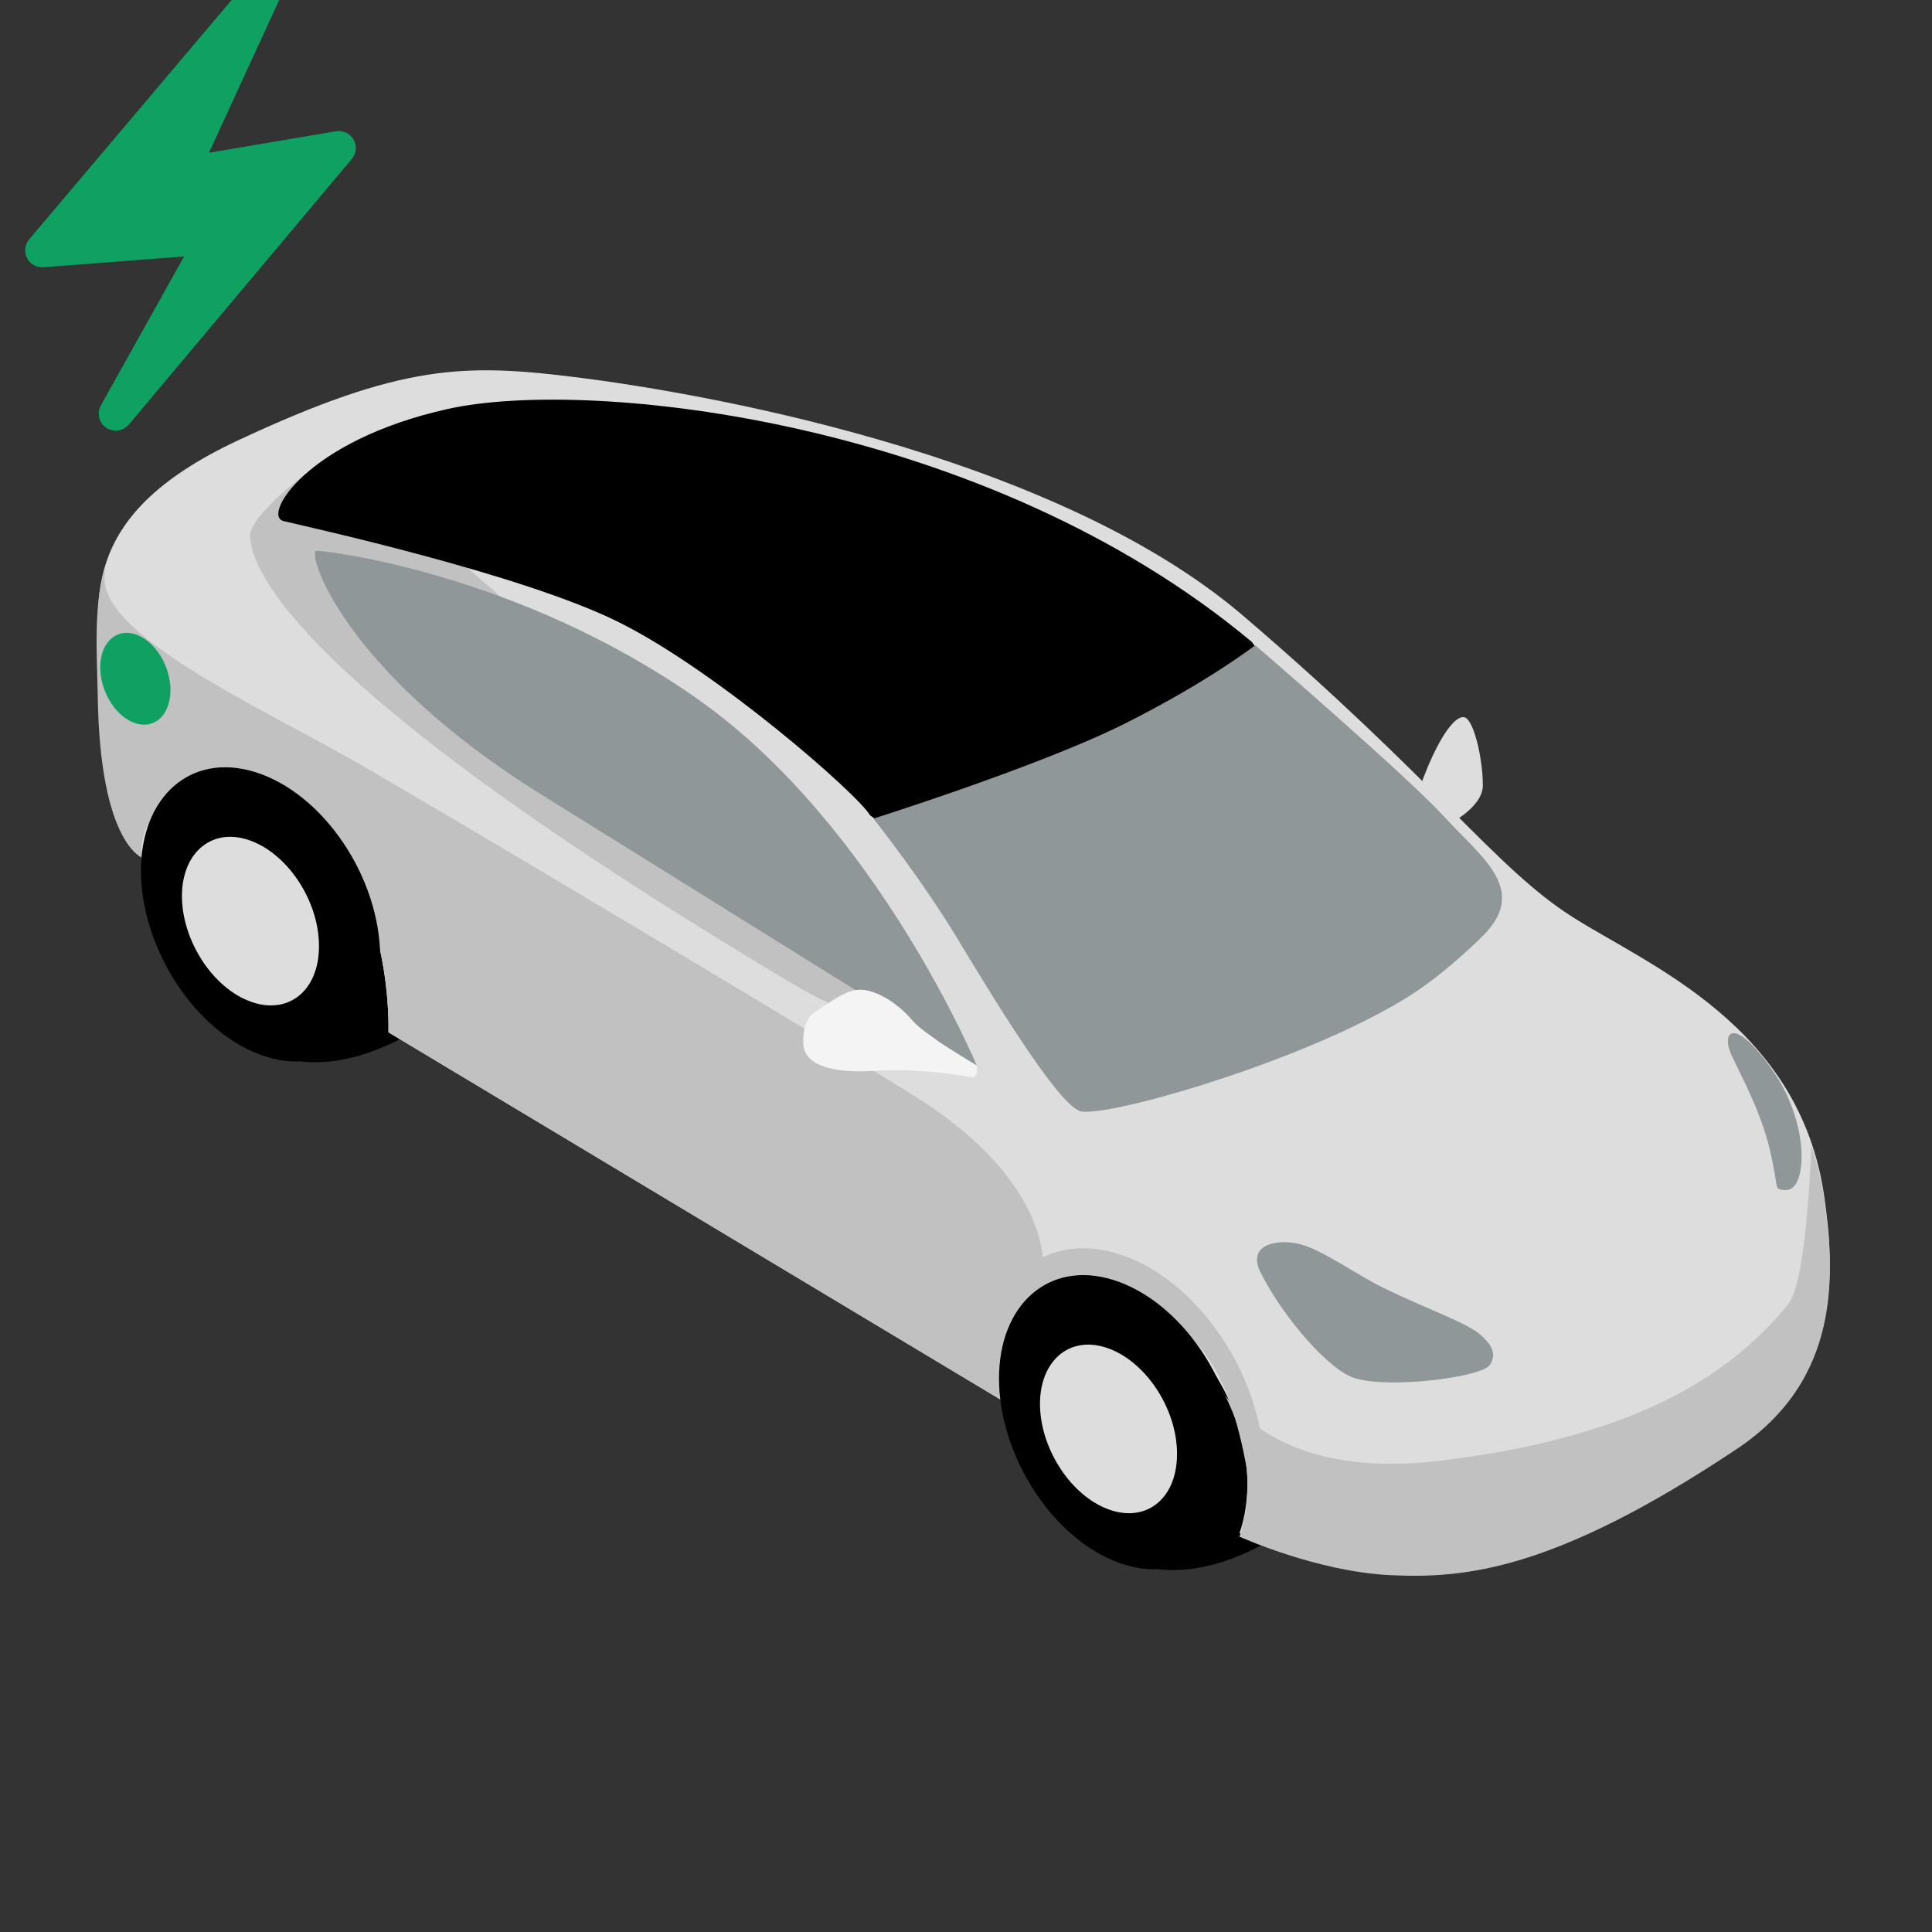 <svg width="48" height="48" viewBox="0 0 48 48" fill="none" xmlns="http://www.w3.org/2000/svg">
<rect x="0" y="0" width="48" height="48" fill="#333333" stroke="none"/>
<path d="M35.928 20.514C35.928 20.514 36.841 20.079 36.841 19.513C36.841 18.947 36.668 18.077 36.45 17.86C36.233 17.642 35.71 18.251 35.188 19.818C34.666 21.384 35.928 20.514 35.928 20.514Z" fill="#DDDDDD"/>
<path d="M7.476 26.373C9.028 26.548 10.509 25.478 10.509 25.478C9.54 25.283 9.998 21.587 9.998 21.587C9.998 21.587 7.968 19.441 8.432 21.936C8.896 24.429 7.476 26.373 7.476 26.373Z" fill="black"/>
<path d="M28.794 38.989C30.346 39.164 31.827 38.094 31.827 38.094C30.858 37.899 31.315 34.203 31.315 34.203C31.315 34.203 29.286 32.056 29.75 34.551C30.214 37.046 28.794 38.989 28.794 38.989Z" fill="black"/>
<path d="M43.149 35.915C38.581 38.96 36.363 39.134 34.535 39.047C32.708 38.96 30.794 38.09 30.794 38.09C30.794 38.09 31.924 35.306 28.792 32.522C27.226 31.13 26.181 31.652 25.485 32.348C24.789 33.044 25.312 35.046 25.312 35.046L9.65 25.647C9.65 25.647 9.792 22.074 7.649 20.426C6.518 19.557 5.126 19.208 4.516 19.557C3.907 19.905 3.646 21.297 3.646 21.297C3.646 21.297 2.709 21.48 2.515 17.034C2.428 15.032 1.819 12.857 5.909 10.943C9.999 9.029 11.565 9.029 14.349 9.377C17.133 9.726 26.095 11.204 30.881 15.294C35.667 19.384 37.145 21.559 39.06 22.777C40.975 23.995 44.716 25.474 45.325 29.738C45.584 31.553 45.75 34.181 43.149 35.915Z" fill="#DDDDDD"/>
<path d="M37.015 33.913C36.824 34.207 34.593 34.507 33.679 34.247C33.033 34.063 31.882 32.739 31.316 31.608C30.969 30.915 31.736 30.767 32.302 30.912C32.859 31.054 33.697 31.668 34.376 31.999C35.545 32.57 36.496 32.874 36.828 33.204C36.957 33.333 37.232 33.579 37.015 33.913Z" fill="#8F9799"/>
<path d="M44.019 28.78C43.816 27.735 43.279 26.778 43.018 26.213C42.757 25.647 43.062 25.212 44.019 26.562C44.976 27.91 44.889 29.52 44.41 29.563C44.296 29.574 44.156 29.561 44.143 29.468C44.092 29.127 44.019 28.78 44.019 28.78Z" fill="#8F9799"/>
<path d="M25.486 32.347C24.79 33.043 25.312 35.045 25.312 35.045L9.65 25.647C9.65 25.647 9.792 22.074 7.648 20.426C6.518 19.557 4.948 19.234 4.4 19.672C3.24 20.6 3.56 21.325 3.56 21.325C3.56 21.325 2.487 21.006 2.429 17.323C2.414 16.367 2.313 15.082 2.602 14.095L2.603 14.277C2.401 15.756 6.548 17.612 8.868 18.946C11.188 20.28 22.152 26.806 23.224 27.56C26.53 29.883 25.875 32.012 25.875 32.012L25.486 32.347Z" fill="#C1C1C1"/>
<path d="M45 28.467C45.145 28.885 45.255 29.336 45.325 29.823C45.584 31.64 45.751 34.267 43.149 36.001C38.581 39.046 36.363 39.22 34.535 39.134C32.708 39.046 30.793 38.177 30.793 38.177C30.793 38.177 31.556 36.301 30.096 34.088C30.096 34.088 31.084 36.856 35.782 36.291C40.48 35.725 42.917 34.262 44.425 32.404C44.905 31.815 45 28.467 45 28.467Z" fill="#C1C1C1"/>
<path d="M29.198 32.811C27.864 31.507 25.979 33.072 24.5 34.525C24.482 34.353 24.472 34.181 24.472 34.012C24.472 31.868 25.913 30.574 27.775 31.15C29.737 31.755 31.407 34.183 31.407 36.54C31.407 37.267 31.477 37.491 31.2 37.974C30.764 34.465 30.152 33.745 29.198 32.811Z" fill="#C1C1C1"/>
<path d="M30.764 36.417C30.764 34.396 29.332 32.316 27.651 31.797C26.055 31.304 24.82 32.412 24.82 34.25C24.82 36.088 26.056 38.097 27.651 38.768C29.332 39.474 30.764 38.438 30.764 36.417Z" fill="black"/>
<path d="M29.243 36.122C29.243 34.964 28.423 33.772 27.46 33.474C26.545 33.191 25.838 33.827 25.838 34.88C25.838 35.933 26.545 37.084 27.46 37.468C28.422 37.874 29.243 37.28 29.243 36.122Z" fill="#DDDDDD"/>
<path d="M7.605 11.769C7.605 11.769 6.125 12.856 6.213 13.379C6.3 13.901 6.56 16.511 18.872 23.95C19.943 24.597 21.315 25.474 22.135 25.255C23.367 24.925 20.982 22.224 19.002 20.904C17.699 20.035 9.084 10.856 7.605 11.769Z" fill="#C1C1C1"/>
<path d="M22.585 20.688C21.948 20.543 21.614 20.253 21.614 20.253C21.309 19.73 17.829 16.685 15.392 15.467C12.956 14.248 7.561 13.074 7.039 12.944C6.516 12.814 7.605 10.942 11.129 10.16C14.652 9.376 24.485 10.421 31.098 15.946C31.098 15.946 31.345 16.251 31.345 16.425L22.585 20.688Z" fill="black"/>
<path d="M24.268 26.474C24.268 26.474 21.789 20.514 17.351 17.381C12.913 14.248 8.127 13.684 7.866 13.684C7.605 13.684 8.475 16.642 13.434 19.73C18.395 22.819 24.268 26.474 24.268 26.474Z" fill="#8F9799"/>
<path d="M24.268 26.474C23.702 26.14 23.384 25.923 23.384 25.923C23.137 25.736 22.837 25.552 22.659 25.342C22.428 25.071 22.111 24.815 21.767 24.677C21.248 24.47 21.005 24.632 20.251 25.139C19.955 25.339 19.946 25.755 19.96 25.952C19.996 26.497 20.753 26.668 21.745 26.604C22.695 26.543 23.646 26.676 24.125 26.76C24.324 26.795 24.268 26.474 24.268 26.474Z" fill="#F4F4F4"/>
<path d="M34.361 25.125C31.721 26.565 27.399 27.779 26.834 27.604C26.268 27.43 24.615 24.689 23.746 23.253C22.876 21.817 21.701 20.338 21.701 20.338C21.701 20.338 25.834 19.033 27.923 17.989C30.011 16.944 31.186 16.031 31.186 16.031C31.186 16.031 34.927 19.25 35.884 20.294C36.841 21.339 38.016 22.121 36.797 23.296C35.579 24.473 34.839 24.864 34.361 25.125Z" fill="#8F9799"/>
<path d="M9.446 23.8C9.446 21.779 8.015 19.699 6.333 19.18C4.737 18.687 3.502 19.795 3.502 21.633C3.502 23.471 4.738 25.48 6.333 26.151C8.015 26.858 9.446 25.821 9.446 23.8Z" fill="black"/>
<path d="M7.925 23.506C7.925 22.348 7.105 21.156 6.142 20.858C5.227 20.575 4.52 21.211 4.52 22.264C4.52 23.317 5.227 24.468 6.142 24.852C7.105 25.257 7.925 24.663 7.925 23.506Z" fill="#DDDDDD"/>
<path d="M4.227 17.291C4.294 16.678 3.929 16 3.437 15.786C2.97 15.583 2.558 15.879 2.498 16.436C2.436 16.993 2.744 17.643 3.205 17.899C3.691 18.17 4.159 17.904 4.227 17.291Z" fill="#0EA161"/>
<path d="M6.668 -0.429L1.047 6.218L5.326 5.89L2.875 10.277L8.416 3.677L4.473 4.345L6.668 -0.429Z" fill="#0EA161"/>
<path fill-rule="evenodd" clip-rule="evenodd" d="M2.636 10.625C2.709 10.676 2.792 10.7 2.875 10.7C2.996 10.7 3.115 10.648 3.201 10.549L8.742 3.948C8.855 3.812 8.873 3.621 8.785 3.467C8.696 3.314 8.522 3.232 8.348 3.261L5.192 3.795L7.053 -0.252C7.142 -0.443 7.074 -0.671 6.896 -0.784C6.718 -0.898 6.483 -0.862 6.347 -0.701L0.726 5.946C0.616 6.076 0.594 6.259 0.672 6.411C0.749 6.563 0.911 6.653 1.08 6.64L4.574 6.371L2.507 10.071C2.401 10.261 2.457 10.501 2.636 10.625ZM5.682 5.662C5.604 5.54 5.47 5.467 5.326 5.467C5.316 5.467 5.304 5.468 5.294 5.47L2.022 5.722L4.99 2.212L4.089 4.17C4.025 4.311 4.042 4.479 4.138 4.603C4.234 4.727 4.389 4.788 4.544 4.762L7.355 4.285L5.418 6.592L5.694 6.096C5.77 5.959 5.766 5.793 5.682 5.662Z" fill="#0EA161"/>
</svg>

